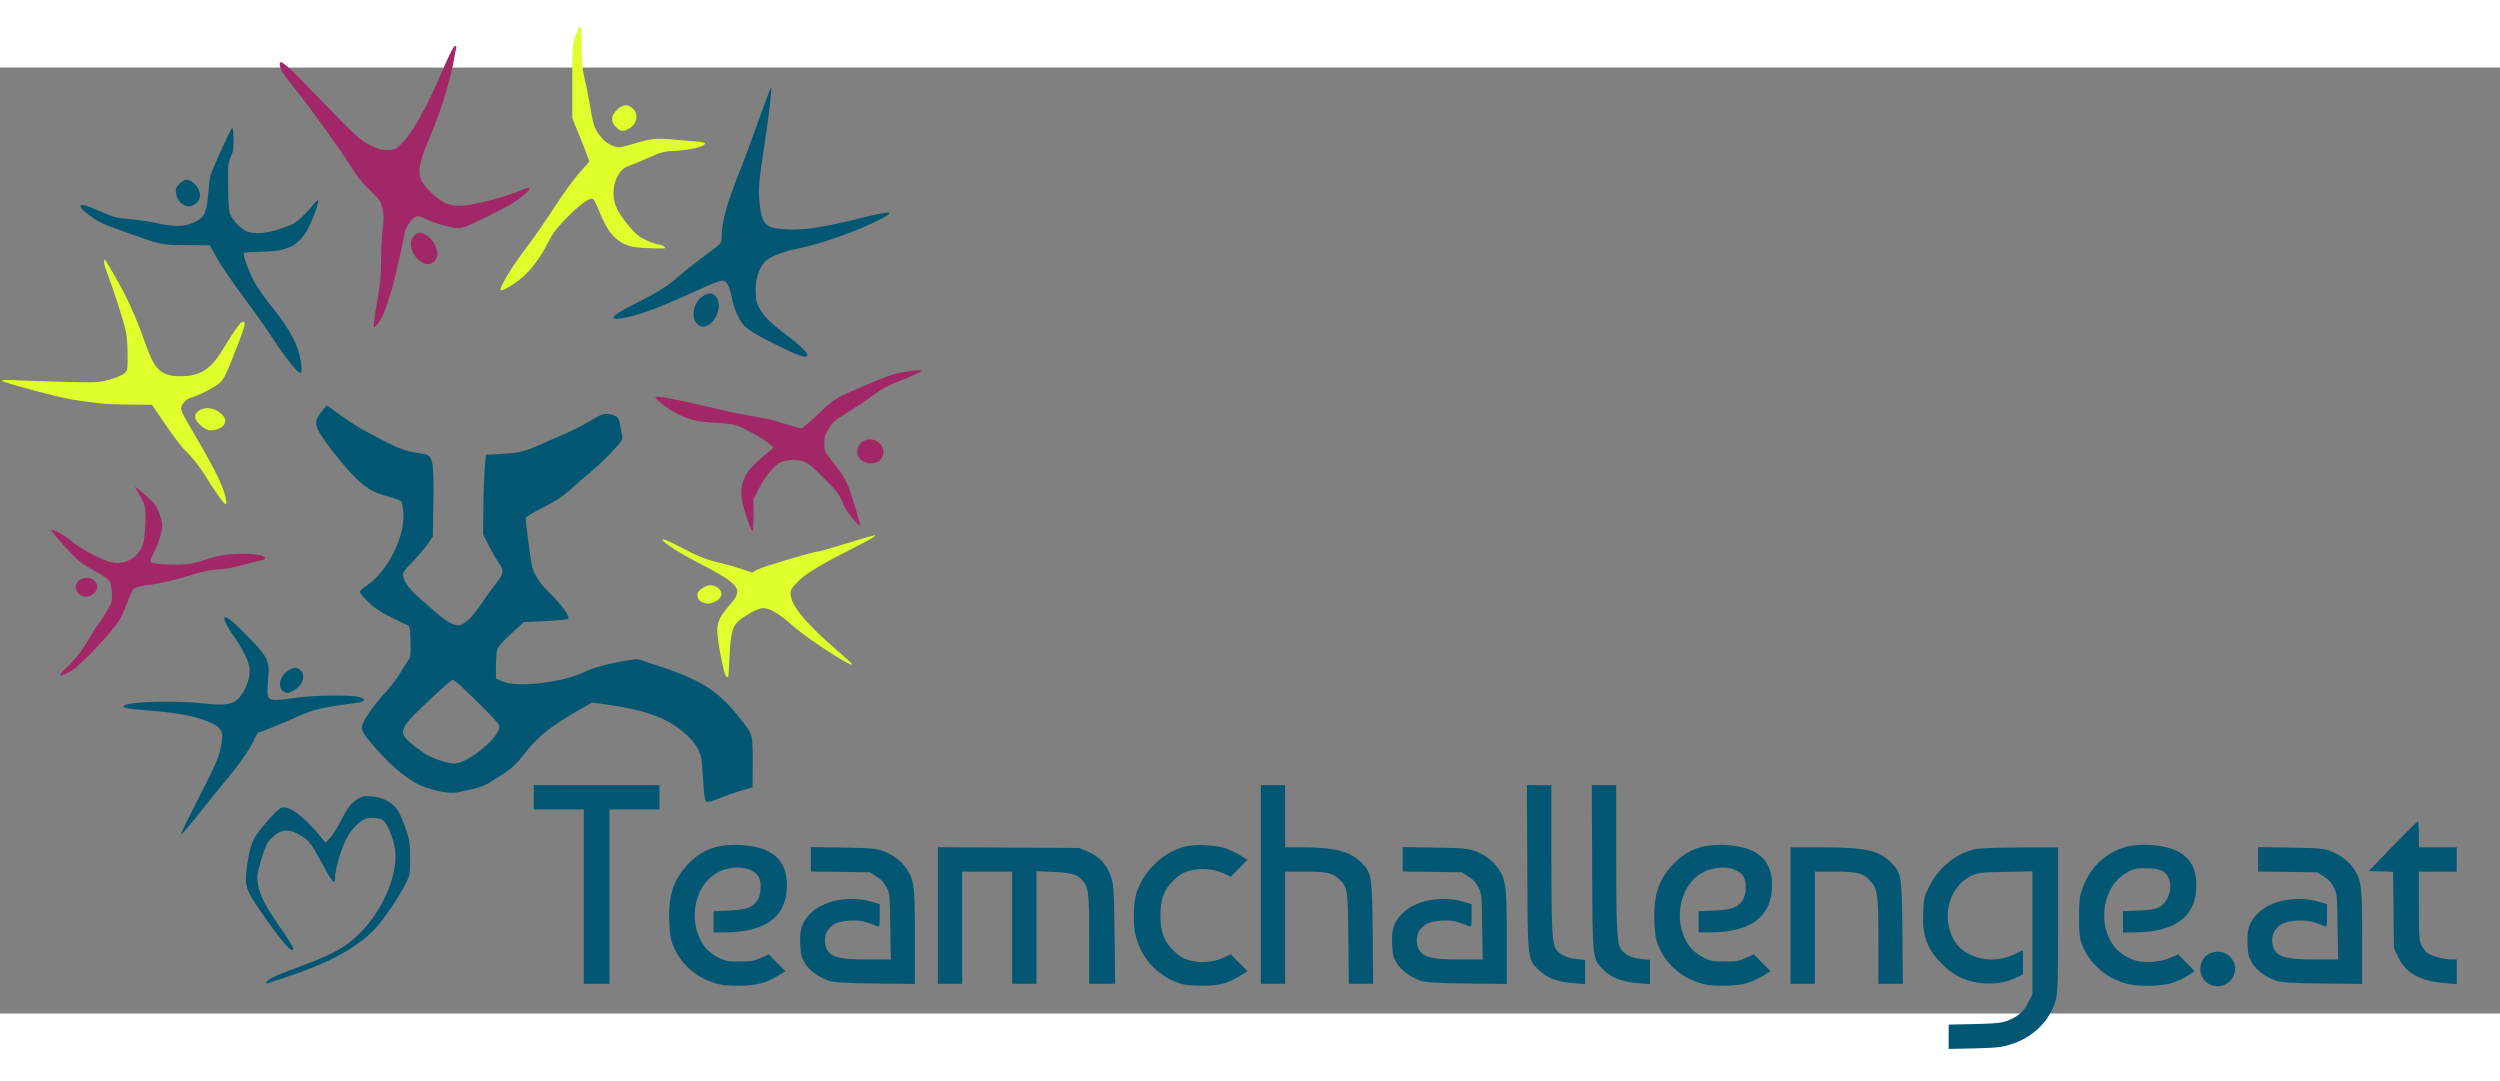 <?xml version="1.0" standalone="no"?>
<!DOCTYPE svg PUBLIC "-//W3C//DTD SVG 20010904//EN"
 "http://www.w3.org/TR/2001/REC-SVG-20010904/DTD/svg10.dtd">
<svg version="1.0" xmlns="http://www.w3.org/2000/svg" width="1850pt" height="800pt" viewBox="80.0 160 1850 700" preserveAspectRatio="xMidYMid meet">

<rect x="80.0" y="160" width="1850" height="700" fill="#808080" stroke="none"/>

<g transform="translate(0,1000) scale(0.1,-0.1)"
fill="#000000" stroke="none">
<!-- Body NNO -->
<path fill="#E0FD2C" d="M5058 8633 c-22 -65 -23 -81 -23 -338 l0 -270 63 -154 c34 -84 62 -158 62 -163 0 -5 -29 -40 -65 -78 -36 -39 -118 -150 -182 -248 -108 -164 -142 -213 -253 -362 -83 -111 -167 -256 -156 -267 9 -9 72 25 139 76 70 51 158 165 208 268 35 70 62 108 134 182 90 94 164 151 195 151 12 0 29 -29 56 -97 45 -112 85 -172 140 -212 60 -43 99 -53 234 -58 114 -4 123 -3 106 11 -11 9 -28 16 -38 16 -26 0 -115 37 -150 63 -46 33 -136 145 -163 204 -57 119 -12 282 87 315 18 6 83 32 143 59 102 45 117 49 216 54 104 6 199 30 207 53 2 6 -29 13 -75 16 -43 4 -121 10 -173 15 -107 11 -157 5 -281 -33 -47 -14 -95 -26 -107 -26 -35 0 -89 26 -118 57 -58 62 -73 98 -94 230 -12 70 -31 169 -43 218 -17 69 -22 122 -23 225 0 74 -1 141 -2 148 -4 30 -22 7 -44 -55z"/>
<path fill="#E0FD2C" d="M5364 8086 c-44 -44 -46 -86 -5 -127 35 -34 54 -36 99 -9 56 34 69 104 27 145 -36 37 -79 33 -121 -9z"/>
<!-- Body NNW -->
<path fill="#A12767" d="M4085 8403 c-133 -314 -238 -498 -326 -578 -35 -31 -45 -35 -95 -35 -45 0 -70 7 -128 37 -76 40 -95 57 -377 348 -244 253 -289 291 -289 251 0 -33 25 -75 99 -166 125 -153 378 -506 465 -650 15 -25 63 -79 106 -120 70 -69 79 -81 90 -133 10 -45 11 -77 2 -151 -7 -52 -12 -157 -12 -233 0 -110 -6 -175 -30 -312 -17 -95 -28 -176 -26 -179 10 -9 37 21 61 67 29 59 78 211 104 326 11 50 29 128 40 175 11 47 22 105 26 129 8 48 65 121 95 121 9 0 46 -13 81 -29 35 -16 99 -37 141 -46 65 -16 84 -17 120 -6 46 13 293 135 362 178 55 35 126 93 126 104 0 14 -17 11 -96 -21 -125 -50 -340 -103 -419 -103 -85 0 -130 20 -211 95 -117 110 -119 165 -10 421 82 194 154 429 180 592 4 22 9 48 12 58 3 10 0 17 -9 17 -9 0 -39 -57 -82 -157z"/>
<path fill="#A12767" d="M3865 7155 c-53 -52 -17 -158 69 -202 56 -29 116 26 100 93 -10 46 -42 91 -78 113 -43 27 -62 26 -91 -4z"/>
<!-- Body NO -->
<path fill="#035772" d="M6400 7972 c-56 -158 -109 -299 -116 -314 -7 -14 -38 -94 -68 -177 -52 -143 -76 -250 -76 -342 0 -38 -2 -41 -117 -125 -65 -48 -147 -112 -183 -144 -102 -89 -153 -122 -330 -212 -112 -57 -166 -90 -168 -102 -4 -17 1 -18 54 -12 33 4 111 24 174 45 104 35 171 63 473 199 51 23 97 38 108 35 30 -8 46 -39 63 -121 8 -41 26 -97 39 -126 44 -96 74 -119 280 -222 175 -87 223 -104 240 -88 13 13 -36 65 -116 126 -139 104 -188 150 -225 207 -32 50 -36 65 -40 136 -4 89 19 170 64 224 29 35 123 75 229 97 190 39 439 126 618 215 140 71 97 73 -163 8 -241 -60 -387 -82 -505 -77 -173 8 -194 28 -214 194 -12 99 -7 152 45 494 25 160 47 361 41 367 -2 2 -50 -126 -107 -285z"/>
<path fill="#035772" d="M6003 6710 c-80 -49 -97 -183 -27 -220 84 -45 188 132 124 213 -25 32 -53 34 -97 7z"/>
<!-- Body NW -->
<path fill="#035772" d="M2515 7950 c-26 -41 -153 -323 -159 -353 -4 -20 -11 -84 -16 -142 -12 -134 -29 -167 -109 -203 -70 -31 -138 -32 -276 -2 -55 12 -146 25 -202 29 -90 8 -114 14 -205 54 -57 26 -114 48 -127 49 -46 6 -31 -21 42 -76 64 -49 99 -65 257 -121 277 -99 272 -98 464 -99 l168 -1 57 -101 c32 -55 116 -179 188 -275 71 -96 161 -222 199 -280 78 -120 170 -245 203 -273 34 -31 41 -10 26 75 -21 122 -79 231 -212 397 -41 50 -94 125 -119 165 -43 70 -101 223 -88 236 3 3 60 7 127 8 239 3 315 60 404 306 13 38 21 72 18 75 -4 4 -19 -9 -33 -28 -14 -19 -51 -60 -82 -90 -48 -48 -67 -59 -155 -90 -102 -35 -186 -44 -248 -27 -37 10 -104 72 -127 118 -16 31 -20 63 -22 210 -2 162 -1 178 20 228 19 44 22 69 20 140 -2 60 -6 81 -13 71z"/>
<path fill="#035772" d="M2128 7540 c-27 -27 -30 -36 -25 -72 6 -48 39 -85 83 -94 43 -8 94 35 94 79 0 55 -54 116 -103 117 -10 0 -32 -14 -49 -30z"/>
<!-- Body WNW -->
<path fill="#E0FD2C" d="M1570 6959 c0 -11 11 -48 24 -82 40 -105 103 -298 127 -387 17 -64 23 -115 23 -208 1 -122 1 -124 -25 -146 -15 -13 -65 -33 -110 -46 -80 -21 -95 -22 -324 -16 -132 3 -294 9 -360 12 -80 4 -117 3 -110 -4 15 -15 417 -123 515 -138 196 -31 264 -37 424 -38 l170 -1 102 -149 c56 -82 119 -166 140 -185 53 -50 107 -117 157 -198 23 -37 61 -96 85 -130 65 -96 80 -98 57 -7 -24 92 -101 240 -284 549 -22 38 -41 79 -41 91 0 30 35 70 67 79 58 14 191 83 224 116 25 26 49 72 90 179 96 245 103 270 75 270 -14 0 -68 -74 -136 -188 -97 -164 -172 -214 -320 -216 -149 -1 -196 43 -269 255 -42 123 -103 265 -154 364 -43 83 -137 245 -143 245 -2 0 -4 -9 -4 -21z"/>
<path fill="#E0FD2C" d="M2278 5865 c-54 -30 -42 -82 31 -132 24 -16 41 -20 69 -16 80 11 113 64 70 110 -49 52 -116 67 -170 38z"/>
<!-- Body O -->
<path fill="#A12767" d="M7480 6145 c-91 -18 -106 -24 -357 -131 -135 -57 -160 -74 -278 -187 -55 -53 -108 -96 -117 -97 -9 0 -57 14 -107 30 -93 31 -117 37 -311 71 -63 11 -196 40 -295 64 -181 45 -356 77 -365 68 -10 -10 90 -89 154 -121 103 -51 150 -63 297 -71 145 -9 148 -10 291 -89 37 -20 82 -50 100 -66 l33 -28 -30 -25 c-110 -91 -153 -135 -180 -188 -46 -92 -39 -170 31 -362 9 -24 19 -43 23 -43 4 0 7 53 7 118 l-1 117 43 83 c45 87 108 164 151 187 43 21 108 28 160 15 41 -10 63 -26 143 -103 114 -112 141 -147 168 -217 19 -49 114 -169 125 -159 2 3 -18 76 -45 163 -50 164 -65 191 -170 324 -47 59 -50 67 -50 121 0 47 6 66 33 110 27 46 48 64 142 121 61 38 146 95 190 128 52 40 108 71 160 90 87 32 195 81 195 88 0 8 -74 2 -140 -11z"/>
<path fill="#A12767" d="M7190 5637 c-33 -17 -53 -60 -45 -97 18 -81 154 -95 185 -19 34 81 -58 157 -140 116z"/>
<!-- Body WSW -->
<path fill="#A12767" d="M1800 5296 c0 -3 14 -27 30 -53 17 -26 35 -64 40 -84 15 -53 4 -249 -15 -296 -43 -103 -147 -152 -251 -118 -87 29 -215 99 -270 147 -48 42 -130 88 -156 88 -10 0 106 -134 182 -210 26 -25 86 -66 138 -93 51 -27 100 -60 110 -75 10 -15 18 -51 20 -91 3 -63 1 -70 -39 -136 -23 -38 -54 -86 -69 -105 -15 -19 -42 -62 -61 -95 -44 -80 -106 -159 -171 -219 -29 -27 -47 -51 -41 -53 15 -5 90 33 118 60 12 12 44 42 71 67 87 80 233 248 257 297 13 26 37 82 52 123 15 41 35 83 44 92 11 11 53 22 131 32 68 10 176 35 265 62 101 31 173 48 220 50 76 4 99 8 249 48 54 14 100 26 102 26 2 0 4 4 4 10 0 38 -251 44 -365 10 -190 -58 -214 -62 -343 -58 -72 3 -128 10 -134 16 -9 9 -5 24 14 59 37 69 68 167 68 213 0 47 -33 136 -63 169 -31 33 -137 124 -137 117z"/>
<path fill="#A12767" d="M1403 4615 c-56 -24 -57 -92 -2 -121 34 -17 63 -12 97 19 60 56 -14 136 -95 102z"/>
<!-- Body OSO -->
<path fill="#E0FD2C" d="M7065 4879 c-104 -32 -197 -59 -205 -59 -35 0 -419 -114 -454 -135 l-40 -22 -83 28 c-45 15 -115 35 -155 44 -101 23 -165 49 -294 117 -61 32 -117 58 -125 58 -37 -1 87 -85 248 -169 317 -164 346 -199 252 -307 -109 -126 -116 -154 -85 -335 27 -152 42 -209 57 -209 11 0 9 -20 18 160 11 208 24 236 135 303 56 33 90 47 115 47 47 0 117 -42 211 -125 108 -97 431 -308 446 -292 3 3 -54 55 -125 116 -225 194 -331 325 -331 412 0 25 12 44 63 93 62 60 171 124 442 261 90 45 137 76 115 74 -8 -1 -100 -27 -205 -60z"/>
<path fill="#E0FD2C" d="M6002 4550 c-38 -23 -47 -40 -38 -74 7 -29 63 -51 98 -40 75 23 99 76 52 113 -34 26 -70 27 -112 1z"/>
<!-- Body SW -->
<path fill="#035772" d="M2460 4320 c0 -18 30 -71 78 -140 60 -87 101 -170 108 -222 12 -85 -49 -219 -113 -251 -46 -23 -102 -26 -223 -13 -197 23 -538 15 -587 -13 -16 -9 -16 -11 7 -19 14 -5 68 -12 120 -16 251 -17 404 -45 507 -93 72 -33 94 -64 87 -117 -19 -139 -21 -144 -267 -624 -21 -41 -37 -78 -35 -84 2 -5 59 61 127 147 68 86 153 191 190 235 103 122 189 243 218 309 15 34 31 61 35 61 14 0 197 74 303 123 100 46 189 66 414 94 77 10 89 27 29 45 -59 17 -345 14 -475 -6 -127 -20 -177 -20 -192 -2 -14 17 -15 44 -6 157 11 121 -3 147 -161 309 -114 116 -164 153 -164 120z"/>
<path fill="#035772" d="M2943 3944 c-71 -35 -96 -133 -42 -163 23 -13 30 -12 64 5 75 37 103 117 56 156 -28 22 -37 22 -78 2z"/>
<!-- Schnauze -->
<path fill="#035772" d="M3176 5849 c-42 -55 -46 -76 -23 -129 21 -50 156 -227 246 -322 99 -106 159 -144 273 -172 50 -13 94 -30 98 -37 4 -8 11 -41 14 -74 19 -170 -109 -436 -260 -540 -31 -22 -60 -46 -62 -53 -2 -8 27 -42 64 -78 63 -59 127 -96 284 -168 24 -11 25 -15 28 -124 2 -105 1 -115 -21 -145 -13 -17 -41 -61 -62 -97 -22 -36 -66 -94 -100 -130 -65 -69 -150 -185 -170 -235 -18 -41 -8 -62 79 -164 136 -160 283 -277 391 -310 115 -36 181 -45 238 -33 172 37 184 41 267 94 129 81 152 101 235 208 89 113 196 197 403 314 l83 47 117 -16 c155 -22 265 -48 360 -85 136 -52 263 -154 308 -246 24 -50 28 -72 36 -212 6 -108 12 -161 22 -170 11 -11 27 -8 97 20 46 19 121 45 166 58 l82 23 1 184 c0 205 0 205 -75 303 -172 223 -295 305 -620 411 l-159 52 -76 -11 c-117 -17 -249 -52 -310 -82 -164 -81 -503 -121 -612 -72 l-48 21 0 94 c0 52 5 107 10 124 6 17 51 67 104 115 l93 85 159 7 c87 4 163 11 168 16 16 16 -44 101 -129 184 -80 78 -123 143 -139 210 -8 31 -46 320 -46 348 0 12 39 37 128 82 96 49 147 83 203 133 41 38 111 99 157 136 45 38 116 105 157 150 64 69 75 86 69 107 -3 14 -9 49 -14 79 -8 62 -23 77 -85 87 -39 5 -51 1 -144 -54 -56 -33 -132 -72 -169 -87 -37 -16 -115 -50 -174 -76 -138 -62 -170 -70 -308 -78 l-115 -6 -8 -95 c-4 -52 -9 -185 -10 -295 l-2 -200 43 -84 c24 -47 57 -104 73 -127 43 -63 41 -74 -41 -179 -26 -33 -70 -94 -97 -136 -57 -84 -110 -135 -150 -145 -34 -9 -95 23 -173 90 -32 28 -83 72 -113 99 -77 65 -127 129 -133 169 -5 30 0 39 71 113 43 44 93 104 113 133 l35 53 4 237 c4 347 0 365 -94 377 -99 13 -147 29 -261 87 -185 95 -221 116 -330 194 -56 41 -103 74 -105 74 -1 -1 -19 -23 -41 -51z m1032 -2023 c163 -154 280 -274 286 -294 23 -71 -226 -282 -333 -282 -50 0 -172 41 -218 73 -95 67 -153 119 -159 144 -9 36 17 82 86 149 139 136 269 254 279 254 7 0 33 -20 59 -44z"/>
<!-- Herz -->
<path fill="#035772" d="M3445 2986 c-49 -30 -68 -55 -130 -173 -26 -51 -61 -105 -78 -120 l-29 -28 -41 50 c-123 149 -231 228 -286 207 -33 -12 -177 -177 -206 -237 -32 -66 -65 -262 -53 -325 11 -61 33 -99 148 -263 129 -184 200 -260 200 -214 0 8 -43 76 -96 153 -108 155 -149 233 -164 314 -12 62 -10 78 31 213 24 77 37 105 66 133 73 73 135 76 233 12 46 -30 70 -61 130 -173 95 -176 110 -192 110 -121 0 50 38 182 74 261 37 80 100 148 153 166 41 13 106 7 130 -13 27 -22 71 -126 84 -198 32 -183 -77 -452 -256 -634 -109 -109 -208 -163 -493 -266 -134 -49 -202 -83 -202 -102 0 -6 7 -7 18 -3 9 4 69 24 132 45 310 103 500 204 642 343 62 61 178 229 236 341 37 71 37 71 37 196 -1 115 -3 133 -35 224 -18 55 -47 118 -64 140 -40 53 -109 87 -189 93 -53 4 -68 1 -102 -21z"/>
<!-- Teamchallenge.at -->
<path fill="#035772" d="M4750 3000 l0 -90 185 0 185 0 0 -645 0 -645 95 0 95 0 0 645 0 645 185 0 185 0 0 90 0 90 -465 0 -465 0 0 -90z"/>
<path fill="#035772" d="M10130 2355 l0 -735 90 0 90 0 0 415 0 415 143 0 c161 0 203 -9 251 -51 68 -59 70 -76 74 -446 l3 -333 90 0 90 0 -3 373 c-5 430 -7 447 -84 524 -83 82 -196 112 -426 113 l-138 0 0 230 0 230 -90 0 -90 0 0 -735z"/>
<path fill="#035772" d="M12102 2478 c3 -698 0 -670 89 -760 55 -55 134 -84 259 -94 l80 -7 0 90 0 90 -60 6 c-69 6 -126 31 -152 68 -32 43 -38 139 -38 687 l0 532 -90 0 -91 0 3 -612z"/>
<path fill="#035772" d="M12582 2478 c3 -698 0 -670 89 -760 55 -55 134 -84 259 -94 l80 -7 0 90 0 90 -60 6 c-69 6 -126 31 -152 68 -32 43 -38 139 -38 687 l0 532 -90 0 -91 0 3 -612z"/>
<path fill="#035772" d="M18506 2638 l-176 -183 90 -3 89 -3 3 -282 3 -282 29 -63 c57 -124 162 -182 359 -198 l77 -7 0 92 0 91 -43 0 c-49 0 -139 24 -173 47 -13 8 -32 34 -44 57 -19 39 -20 61 -20 294 l0 252 140 0 140 0 0 90 0 90 -140 0 -140 0 0 95 c0 52 -4 95 -9 95 -5 0 -88 -82 -185 -182z"/>
<path fill="#035772" d="M6125 2638 c-87 -16 -167 -62 -233 -132 -109 -117 -146 -229 -140 -420 4 -94 9 -134 27 -178 52 -134 164 -236 305 -281 57 -18 93 -22 186 -21 128 0 198 19 291 76 l51 31 -62 62 -62 63 -57 -26 c-49 -23 -69 -27 -156 -27 -89 0 -106 3 -157 28 -31 15 -71 44 -89 64 -146 166 -105 463 78 565 110 62 268 45 308 -33 23 -44 17 -135 -13 -176 -36 -50 -83 -66 -209 -71 l-113 -5 0 -78 0 -79 83 0 c301 2 455 114 460 337 3 124 -37 205 -128 258 -81 48 -245 67 -370 43z"/>
<path fill="#035772" d="M9585 2639 c-166 -34 -323 -179 -375 -346 -24 -79 -27 -240 -5 -322 43 -163 154 -285 311 -343 48 -17 81 -21 179 -22 132 0 188 15 288 77 l49 30 -62 62 -62 63 -56 -26 c-76 -35 -179 -41 -258 -16 -44 13 -72 31 -110 69 -71 69 -97 139 -97 260 0 121 26 191 97 260 38 38 66 56 110 69 79 25 182 19 258 -16 l56 -26 62 63 61 62 -49 31 c-27 18 -75 41 -108 53 -69 24 -215 33 -289 18z"/>
<path fill="#035772" d="M13415 2638 c-87 -16 -167 -62 -233 -132 -109 -117 -146 -229 -140 -420 4 -94 9 -134 27 -178 52 -134 164 -236 305 -281 57 -18 93 -22 186 -21 128 0 198 19 291 76 l51 31 -62 62 -62 63 -57 -26 c-49 -23 -69 -27 -156 -27 -89 0 -106 3 -157 28 -31 15 -71 44 -89 64 -146 166 -105 463 78 565 110 62 268 45 308 -33 23 -44 17 -135 -13 -176 -36 -50 -83 -66 -209 -71 l-113 -5 0 -78 0 -79 83 0 c301 2 455 114 460 337 3 124 -37 205 -128 258 -81 48 -245 67 -370 43z"/>
<path fill="#035772" d="M16543 2636 c-156 -38 -280 -154 -335 -316 -20 -56 -23 -85 -23 -210 0 -128 3 -152 23 -202 54 -135 165 -236 306 -281 57 -17 94 -22 186 -22 129 1 204 21 293 77 l48 31 -61 62 -62 63 -55 -25 c-73 -33 -188 -42 -265 -19 -131 38 -217 155 -226 306 -9 149 56 281 168 344 49 28 64 31 140 31 97 0 140 -17 165 -65 38 -73 2 -188 -69 -224 -31 -15 -66 -21 -153 -24 l-113 -5 0 -78 0 -79 83 0 c301 2 455 114 460 337 3 124 -37 205 -128 258 -84 50 -265 69 -382 41z"/>
<path fill="#035772" d="M6800 2542 l0 -91 218 -3 219 -3 48 -30 c35 -21 56 -45 74 -80 25 -48 26 -55 29 -292 l4 -243 -174 0 c-196 1 -256 14 -292 63 -29 39 -29 115 0 154 35 47 79 66 163 71 72 4 119 -6 204 -43 15 -6 17 1 17 79 l0 85 -52 16 c-174 53 -375 12 -472 -96 -55 -61 -70 -113 -64 -223 4 -72 9 -92 34 -133 34 -55 102 -105 177 -130 43 -14 103 -18 345 -21 l292 -3 0 343 c0 383 -5 425 -63 511 -39 57 -99 102 -175 130 -51 19 -83 21 -294 25 l-238 4 0 -90z"/>
<path fill="#035772" d="M7740 2125 l0 -505 90 0 90 0 0 415 0 415 185 0 185 0 0 -415 0 -415 90 0 90 0 0 416 0 417 123 -5 c130 -5 176 -18 214 -59 49 -53 53 -88 53 -440 l0 -329 96 0 96 0 -4 363 c-5 341 -6 366 -27 431 -29 87 -90 152 -177 187 l-59 24 -522 3 -523 3 0 -506z"/>
<path fill="#035772" d="M11180 2542 l0 -91 218 -3 219 -3 48 -30 c35 -21 56 -45 74 -80 25 -48 26 -55 29 -292 l4 -243 -174 0 c-196 1 -256 14 -292 63 -29 39 -29 115 0 154 35 47 79 66 163 71 72 4 119 -6 204 -43 15 -6 17 1 17 79 l0 85 -52 16 c-174 53 -375 12 -472 -96 -55 -61 -70 -113 -64 -223 4 -72 9 -92 34 -133 34 -55 102 -105 177 -130 43 -14 103 -18 345 -21 l292 -3 0 343 c0 383 -5 425 -63 511 -39 57 -99 102 -175 130 -51 19 -83 21 -294 25 l-238 4 0 -90z"/>
<path fill="#035772" d="M14050 2125 l0 -505 90 0 90 0 0 415 0 415 143 0 c167 0 209 -10 258 -59 64 -63 69 -100 69 -458 l0 -313 91 0 90 0 -3 378 c-5 430 -7 441 -85 520 -90 90 -189 111 -515 112 l-228 0 0 -505z"/>
<path fill="#035772" d="M15426 2618 c-143 -27 -278 -134 -348 -274 -39 -79 -42 -90 -46 -190 -6 -124 7 -195 50 -276 37 -69 135 -166 206 -202 139 -70 312 -73 442 -6 l40 20 0 90 0 89 -48 -24 c-131 -66 -282 -59 -389 18 -55 39 -90 93 -109 169 -41 158 33 328 168 389 49 22 68 24 251 27 l197 4 0 -455 0 -454 -30 -60 c-34 -68 -77 -106 -154 -136 -43 -17 -81 -21 -243 -25 l-193 -4 0 -90 0 -90 193 4 c173 5 200 8 274 32 164 53 288 179 327 332 14 53 16 142 16 593 l0 531 -277 -1 c-153 -1 -300 -5 -327 -11z"/>
<path fill="#035772" d="M17510 2542 l0 -91 218 -3 219 -3 48 -30 c35 -21 56 -45 74 -80 25 -48 26 -55 29 -292 l4 -243 -174 0 c-196 1 -256 14 -292 63 -29 39 -29 115 0 154 35 47 79 66 163 71 72 4 119 -6 204 -43 15 -6 17 1 17 79 l0 85 -52 16 c-174 53 -375 12 -472 -96 -55 -61 -70 -113 -64 -223 4 -72 9 -92 34 -133 34 -55 102 -105 177 -130 43 -14 103 -18 345 -21 l292 -3 0 343 c0 383 -5 425 -63 511 -39 57 -99 102 -175 130 -51 19 -83 21 -294 25 l-238 4 0 -90z"/>
<path fill="#035772" d="M17153 1845 c-60 -26 -87 -102 -60 -167 40 -94 174 -103 227 -15 68 110 -46 235 -167 182z"/>
</g>
</svg>
